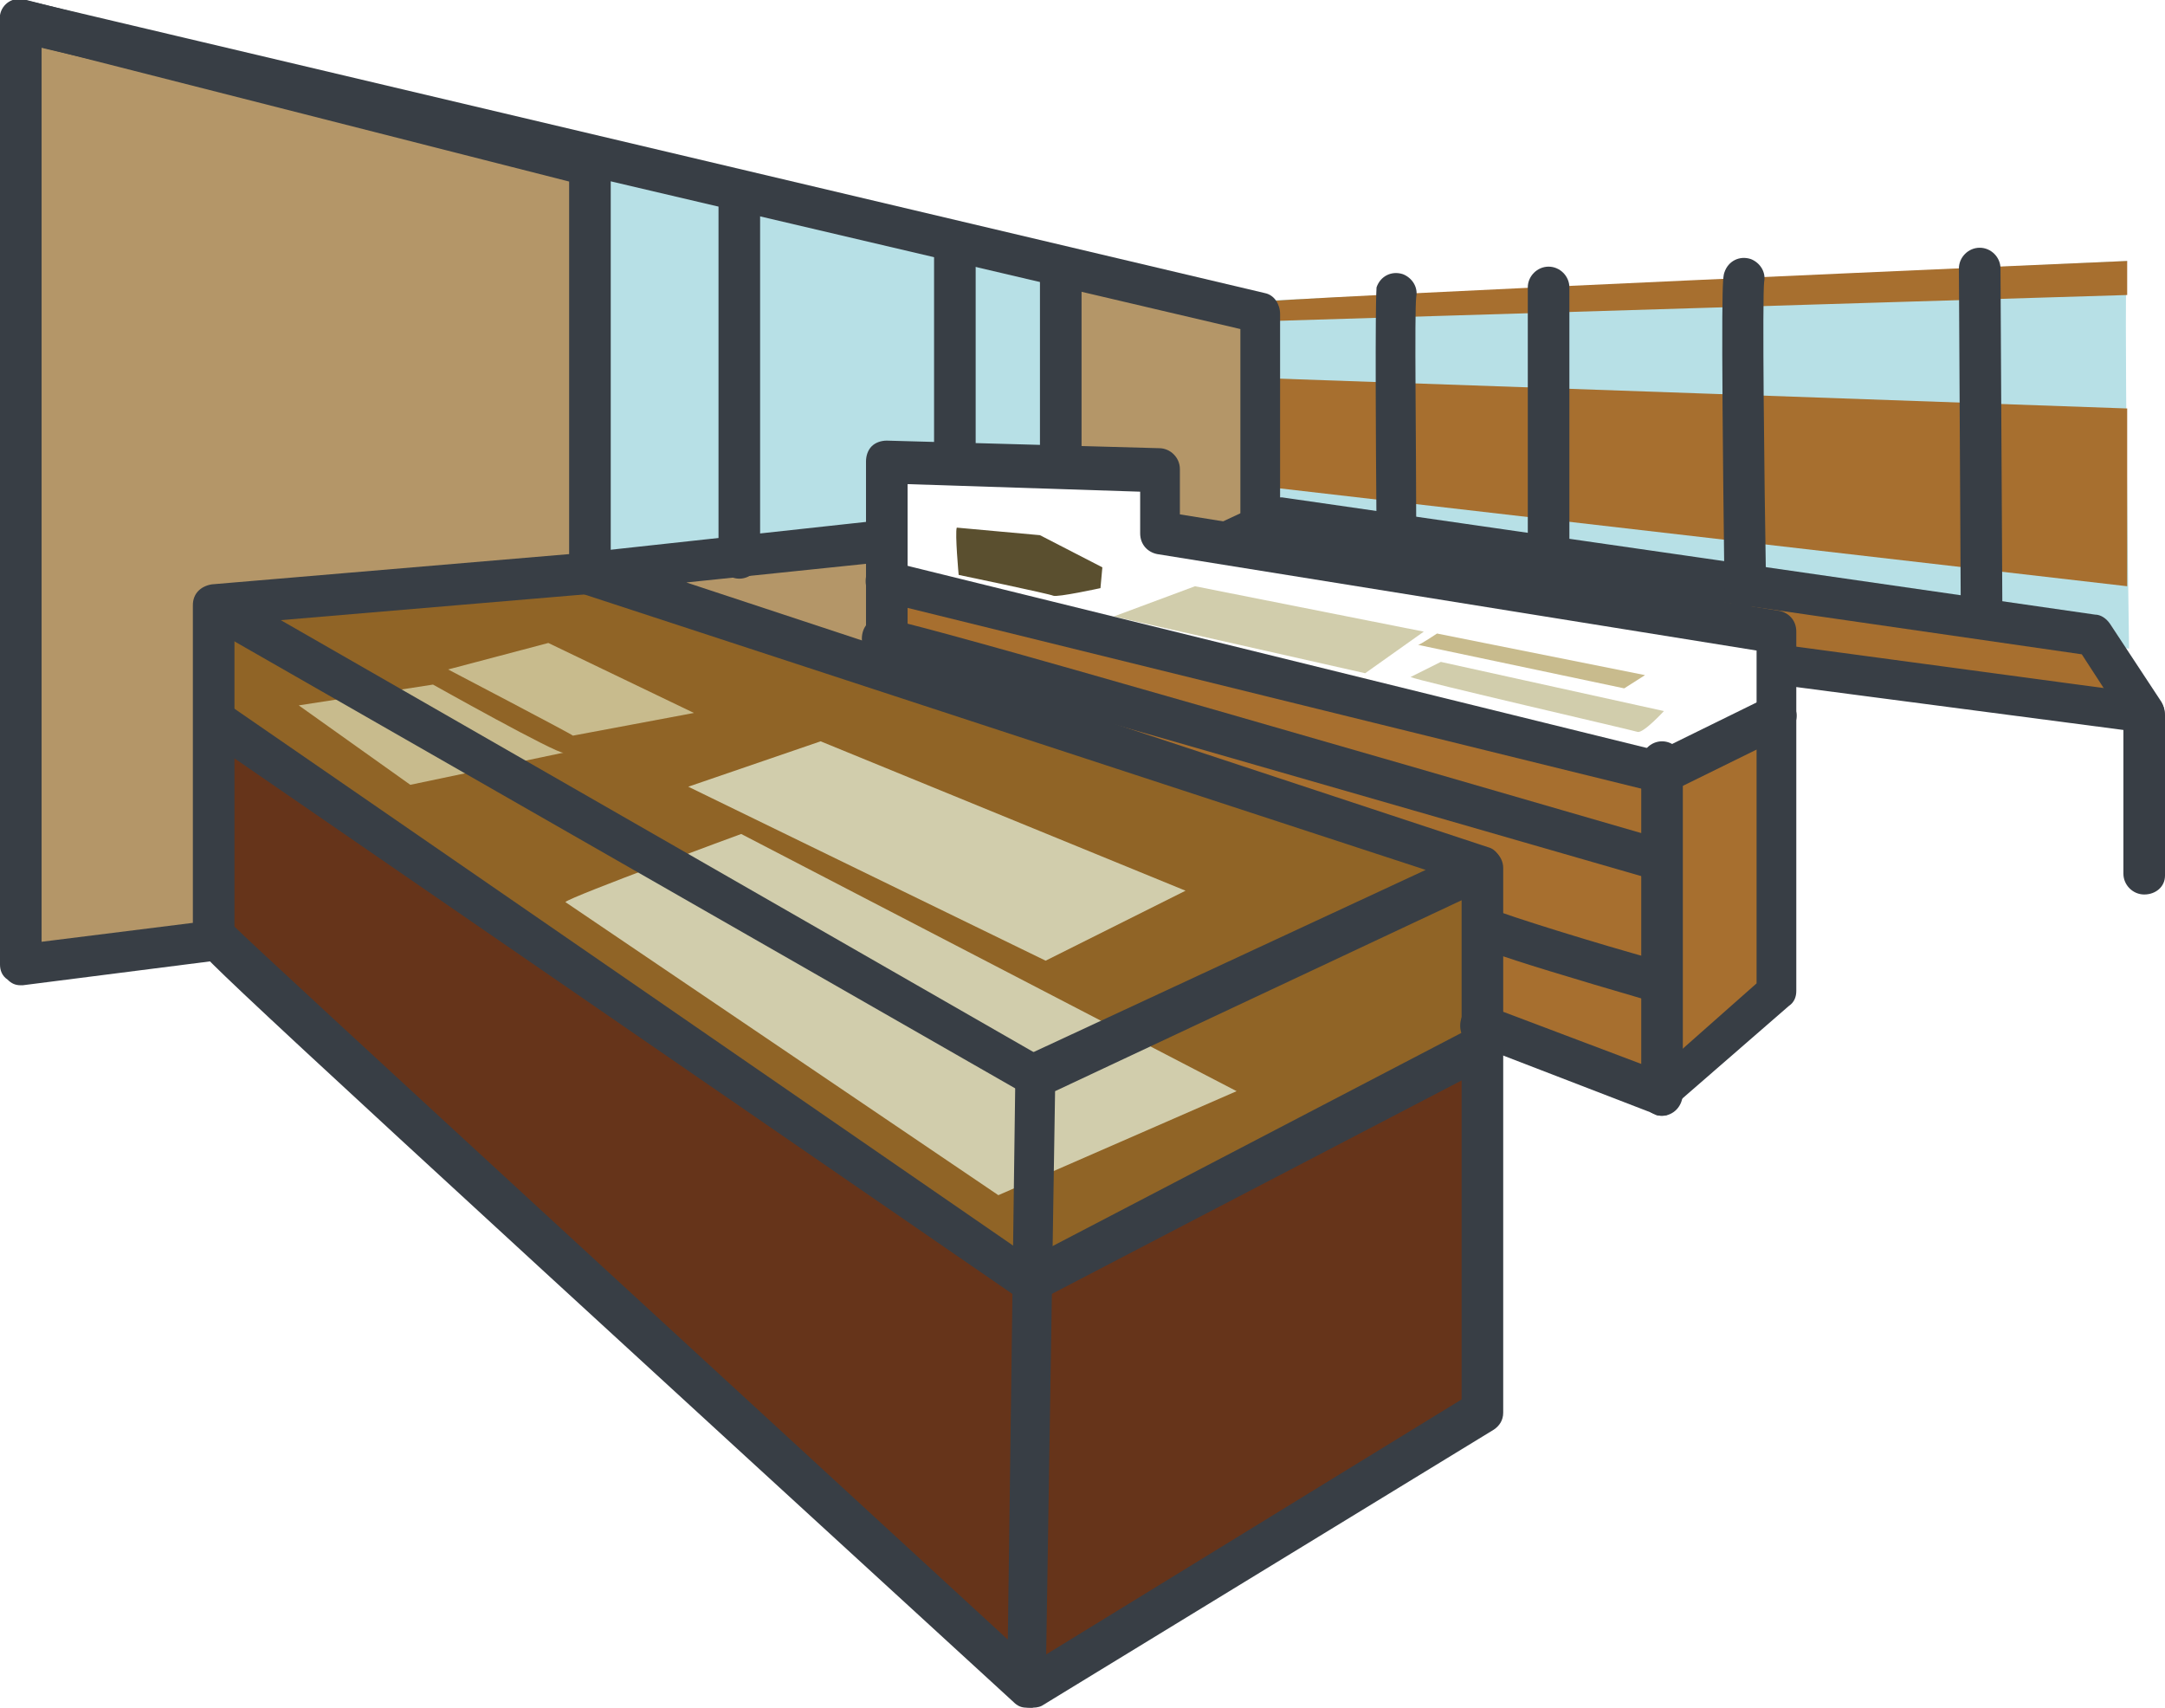<?xml version="1.0" encoding="utf-8"?>
<!-- Generator: Adobe Illustrator 24.0.3, SVG Export Plug-In . SVG Version: 6.00 Build 0)  -->
<svg version="1.1" id="圖層_1" xmlns="http://www.w3.org/2000/svg" xmlns:xlink="http://www.w3.org/1999/xlink" x="0px" y="0px"
	 viewBox="0 0 114.5 90.3" style="enable-background:new 0 0 114.5 90.3;" xml:space="preserve">
<style type="text/css">
	.st0{fill:#C8BB8D;}
	.st1{fill:#B7E0E6;}
	.st2{fill:#906426;}
	.st3{fill:#B49668;}
	.st4{fill:#A76F2F;}
	.st5{fill:#66341A;}
	.st6{fill:#D1CDAC;}
	.st7{fill:#5A4F2F;}
	.st8{fill:#383E45;}
</style>
<g>
	<path class="st0" d="M75,34.1c0.1,0,1-0.6,1-0.6l11,2.2l-1.1,0.7L75,34.1z"/>
	<path class="st1" d="M112.5,13.8c-0.2,0.6,0.1,20.5,0.1,20.5L67,27.7l-0.1-11.8L112.5,13.8z"/>
	<path class="st2" d="M11.7,37.8l-0.2-5.5l20-1.8c0,0,46.4,15.4,46.5,15.5c0.1,0.1,0.4,9.1,0.4,9.1l-24,12.5L11.7,37.8z"/>
	<path class="st3" d="M56.2,14.1v10.7h5.1c0,0,0,3,0.2,3.2c0.2,0.1,3.1,0.8,3.1,0.8l2.4-1.2l-0.5-11L56.2,14.1z"/>
	<polygon class="st3" points="46.9,28.8 46.9,35.4 32.4,30.5 	"/>
	<polygon class="st3" points="31.2,8.7 1.1,1.4 1.1,51 11.3,49.9 11.5,32.3 31.3,30.1 	"/>
	<path class="st4" d="M67.5,27.3c-0.4,0.4-1.9,1.7-1.9,1.7l47.4,8.6l-2-3.8L67.5,27.3z"/>
	<path class="st4" d="M67,20c0.2,0,45.5,1.6,45.5,1.6v9.4l-45.9-5.3L67,20z"/>
	<path class="st4" d="M46.8,30.7c-0.1,0.4-0.1,5.1-0.1,5.1L78.1,46l0.2,8.3l9.6,3.4l6.3-5.3L93.9,38l-6.2,2.9L46.8,30.7z"/>
	<polygon class="st5" points="54.5,67.1 78.7,55.4 78.6,74.5 54.4,89.1 11.3,49.9 11.4,38.1 	"/>
	<polygon class="st6" points="55.3,50.8 62.7,47.1 43.4,39.2 36.4,41.6 	"/>
	<path class="st6" d="M29.9,47.7c0.3-0.3,9.3-3.6,9.3-3.6l26.2,13.6l-12.6,5.5L29.9,47.7z"/>
	<polygon class="st6" points="58.9,32.6 72.2,35.6 75.3,33.4 63.2,31 	"/>
	<path class="st6" d="M74.6,35.8c0.4,0.2,11.7,2.8,12,2.9c0.3,0.1,1.4-1.1,1.4-1.1L76.2,35L74.6,35.8z"/>
	<path class="st7" d="M50.6,27.9c-0.1,0.3,0.1,2.5,0.1,2.5s4.8,1,5,1.1c0.2,0.1,2.5-0.4,2.5-0.4l0.1-1.1L55,28.3L50.6,27.9z"/>
	<path class="st4" d="M66.4,17l46.1-1.4v-1.8c0,0-46.3,2-46.2,2.2c0.1,0.2,0.2,1.2,0.2,1.2"/>
	<path class="st0" d="M30.3,38.9c-0.1-0.1-6.6-3.5-6.6-3.5l5.3-1.4l7.7,3.7L30.3,38.9z"/>
	<path class="st0" d="M29.8,39.8c-0.3,0.1-6.9-3.6-6.9-3.6l-7.1,1.1l5.9,4.2L29.8,39.8z"/>
	<path class="st1" d="M31.3,30.1c-0.2-0.2-0.1-21.3-0.1-21.3l25.1,5.4v10.7l-9.3-0.4l0,4.2L31.3,30.1"/>
	<path class="st8" d="M1.1,52.1c-0.3,0-0.5-0.1-0.7-0.3C0.1,51.6,0,51.3,0,51V1.1c0-0.3,0.2-0.7,0.4-0.9C0.7,0,1-0.1,1.4,0l30.1,7.7
		c0.5,0.1,0.8,0.6,0.8,1.1v21.5c0,0.6-0.4,1-1,1.1L12.4,33v16.7c0,0.6-0.4,1-1,1.1L1.2,52.1C1.2,52.1,1.1,52.1,1.1,52.1z M2.2,2.5
		v47.3l8-1V32c0-0.6,0.4-1,1-1.1l18.9-1.6V9.6L2.2,2.5z"/>
	<path class="st8" d="M54.3,90.3c-0.3,0-0.5-0.1-0.7-0.3c-42.9-39.3-43-39.5-43.1-39.9c-0.2-0.6,0.1-1.2,0.7-1.4
		c0.4-0.1,0.9,0,1.2,0.3c1.3,1.3,28.4,26.2,40.9,37.7l0.4-29.9c0-0.4,0.3-0.8,0.6-1L75.4,46L30.8,31.4c-0.5-0.2-0.8-0.6-0.7-1.2
		c0.1-0.5,0.5-0.9,1-1l15.6-1.7c0.6-0.1,1.1,0.4,1.2,1c0.1,0.6-0.4,1.1-1,1.2l-10.6,1.1l42.4,14c0.4,0.1,0.7,0.5,0.7,1
		c0,0.4-0.2,0.9-0.6,1.1l-23,10.8l-0.5,31.6c0,0.4-0.3,0.8-0.7,1C54.6,90.3,54.4,90.3,54.3,90.3z"/>
	<path class="st8" d="M54.8,58c-0.2,0-0.4,0-0.5-0.1L10.8,33c-0.5-0.3-0.7-1-0.4-1.5c0.3-0.5,1-0.7,1.5-0.4L55.3,56
		c0.5,0.3,0.7,1,0.4,1.5C55.5,57.8,55.1,58,54.8,58z"/>
	<path class="st8" d="M54.5,90.3c-0.4,0-0.7-0.2-0.9-0.5c-0.3-0.5-0.2-1.2,0.4-1.5L77.3,74V45.9c0-0.6,0.5-1.1,1.1-1.1
		c0.6,0,1.1,0.5,1.1,1.1v28.8c0,0.4-0.2,0.7-0.5,0.9L55.1,90.2C54.9,90.3,54.7,90.3,54.5,90.3z"/>
	<path class="st8" d="M87.9,59c-0.1,0-0.3,0-0.4-0.1l-9.6-3.7c-0.6-0.2-0.8-0.8-0.6-1.4c0.2-0.6,0.8-0.8,1.4-0.6l9,3.4l5.2-4.6V34.4
		l-31.7-5.1c-0.5-0.1-0.9-0.5-0.9-1.1V26L48,25.6v9.8c0,0.6-0.5,1.1-1.1,1.1c-0.6,0-1.1-0.5-1.1-1.1v-11c0-0.3,0.1-0.6,0.3-0.8
		c0.2-0.2,0.5-0.3,0.8-0.3l14.4,0.4c0.6,0,1.1,0.5,1.1,1.1v2.4l31.7,5.1c0.5,0.1,0.9,0.5,0.9,1.1v19c0,0.3-0.1,0.6-0.4,0.8l-6.1,5.3
		C88.4,58.9,88.2,59,87.9,59z"/>
	<path class="st8" d="M87.9,41.9c-0.1,0-0.2,0-0.3,0l-41-10.1c-0.6-0.1-0.9-0.7-0.8-1.3c0.1-0.6,0.7-0.9,1.3-0.8l40.6,10l5.7-2.8
		c0.5-0.3,1.2,0,1.5,0.5c0.3,0.5,0,1.2-0.5,1.5l-6.1,3C88.2,41.9,88.1,41.9,87.9,41.9z"/>
	<path class="st8" d="M87.9,59c-0.6,0-1.1-0.5-1.1-1.1V40.3c0-0.6,0.5-1.1,1.1-1.1c0.6,0,1.1,0.5,1.1,1.1v17.5
		C89,58.5,88.5,59,87.9,59z"/>
	<path class="st8" d="M113.4,47.3c-0.6,0-1.1-0.5-1.1-1.1v-7.6L94,36.2c-0.6-0.1-1-0.6-0.9-1.2c0.1-0.6,0.6-1,1.2-0.9l19.3,2.6
		c0.5,0.1,0.9,0.5,0.9,1.1v8.5C114.5,46.9,114,47.3,113.4,47.3z"/>
	<path class="st8" d="M113.4,38.8c-0.4,0-0.7-0.2-0.9-0.5l-2.4-3.7l-42.2-6.1l-2.5,1.2c-0.6,0.3-1.2,0-1.5-0.5
		c-0.3-0.5,0-1.2,0.5-1.5l2.8-1.3c0.2-0.1,0.4-0.1,0.6-0.1l43,6.2c0.3,0,0.6,0.2,0.8,0.5l2.7,4.1c0.3,0.5,0.2,1.2-0.3,1.5
		C113.8,38.8,113.6,38.8,113.4,38.8z"/>
	<path class="st8" d="M87.7,46.5c-0.1,0-0.2,0-0.3,0c-15.6-4.5-39.2-11.3-40.8-11.7c-0.4,0-0.8-0.4-1-0.8c-0.1-0.6,0.2-1.2,0.8-1.3
		c0.4-0.1,0.6-0.2,41.6,11.7c0.6,0.2,0.9,0.8,0.7,1.4C88.7,46.2,88.2,46.5,87.7,46.5z"/>
	<path class="st8" d="M87.8,53c-0.1,0-0.2,0-0.3,0c-9.6-2.8-9.7-3-10-3.4c-0.3-0.5-0.2-1.2,0.3-1.5c0.4-0.3,0.9-0.2,1.2,0
		c0.7,0.3,5.1,1.7,9.1,2.8c0.6,0.2,0.9,0.8,0.7,1.4C88.7,52.7,88.3,53,87.8,53z"/>
	<path class="st8" d="M54.4,68.8c-0.2,0-0.4-0.1-0.6-0.2L10.8,39c-0.5-0.3-0.6-1-0.3-1.5c0.3-0.5,1-0.6,1.5-0.3l42.5,29.3l23.4-12.2
		c0.5-0.3,1.2-0.1,1.5,0.5c0.3,0.5,0.1,1.2-0.5,1.5l-24,12.5C54.7,68.8,54.6,68.8,54.4,68.8z"/>
	<path class="st8" d="M104.8,33.6c-0.6,0-1.1-0.5-1.1-1.1c0-0.7-0.1-17.9-0.1-18.3c0-0.6,0.5-1.1,1.1-1.1c0.6,0,1.1,0.5,1.1,1.1
		c0,0.5,0.1,18.2,0.1,18.3C105.9,33.1,105.4,33.6,104.8,33.6C104.8,33.6,104.8,33.6,104.8,33.6z"/>
	<path class="st8" d="M92.3,32.1c-0.6,0-1.1-0.5-1.1-1.1c-0.2-16.1-0.1-16.3,0-16.6c0.2-0.6,0.8-0.9,1.4-0.7
		c0.5,0.2,0.8,0.7,0.7,1.2c-0.1,0.9,0,10,0.1,16C93.4,31.6,92.9,32.1,92.3,32.1C92.3,32.1,92.3,32.1,92.3,32.1z"/>
	<path class="st8" d="M81.9,30.3c-0.6,0-1.1-0.5-1.1-1.1v-14c0-0.6,0.5-1.1,1.1-1.1c0.6,0,1.1,0.5,1.1,1.1v14
		C83,29.8,82.5,30.3,81.9,30.3z"/>
	<path class="st8" d="M73.9,29.1c-0.6,0-1.1-0.5-1.1-1.1c-0.1-12.4,0-12.6,0-12.8c0.2-0.6,0.8-0.9,1.4-0.7c0.5,0.2,0.8,0.7,0.7,1.2
		c-0.1,0.8,0,7.9,0,12.3C75,28.6,74.5,29.1,73.9,29.1C73.9,29.1,73.9,29.1,73.9,29.1z"/>
	<path class="st8" d="M56.1,25.6c-0.6,0-1.1-0.5-1.1-1.1V14.4c0-0.6,0.5-1.1,1.1-1.1c0.6,0,1.1,0.5,1.1,1.1v10.1
		C57.2,25.1,56.7,25.6,56.1,25.6z"/>
	<path class="st8" d="M50.5,25.6c-0.6,0-1.1-0.5-1.1-1.1V13.1c0-0.6,0.5-1.1,1.1-1.1c0.6,0,1.1,0.5,1.1,1.1v11.4
		C51.6,25.1,51.1,25.6,50.5,25.6z"/>
	<path class="st8" d="M39.1,30.6c-0.6,0-1.1-0.5-1.1-1.1V10.4c0-0.6,0.5-1.1,1.1-1.1c0.6,0,1.1,0.5,1.1,1.1v19.1
		C40.2,30.1,39.7,30.6,39.1,30.6z"/>
	<path class="st8" d="M66.7,28.9c-0.6,0-1.1-0.5-1.1-1.1V17.4L0.8,2.2C0.3,2-0.1,1.4,0,0.8c0.1-0.6,0.7-1,1.3-0.8l65.6,15.5
		c0.5,0.1,0.8,0.6,0.8,1.1v11.2C67.8,28.4,67.3,28.9,66.7,28.9z"/>
</g>
</svg>
